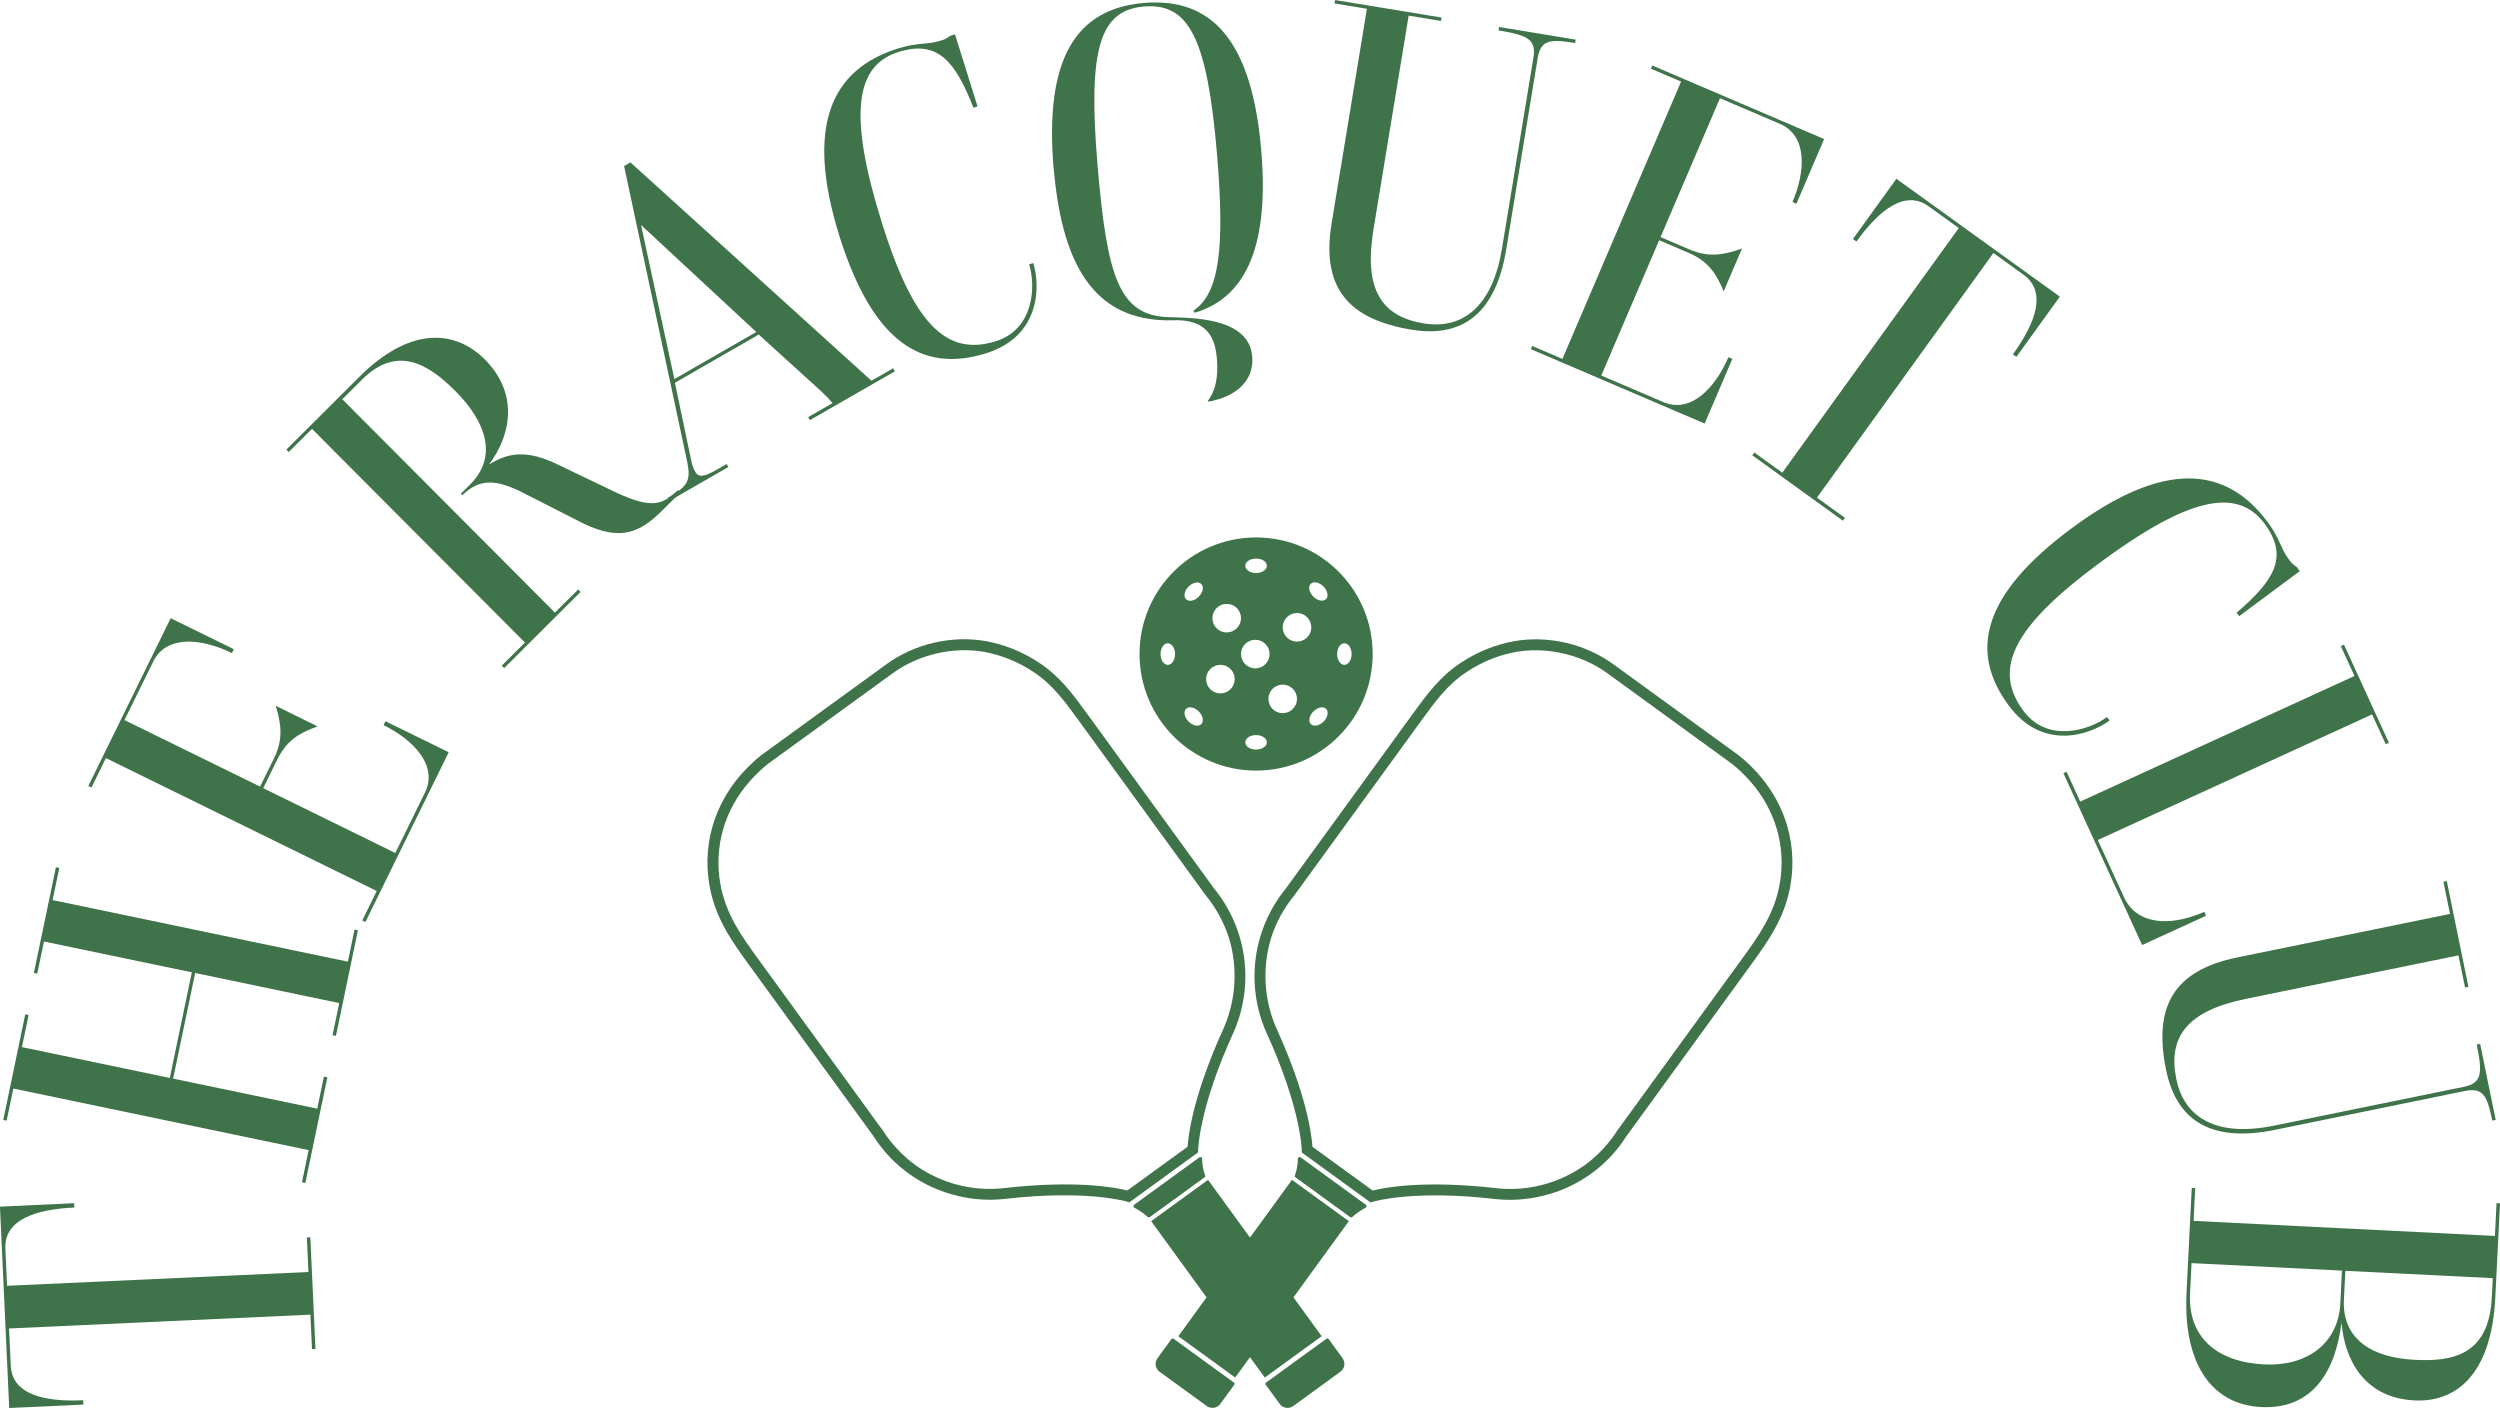 <?xml version="1.0" encoding="UTF-8"?>
<svg id="Layer_2" data-name="Layer 2" xmlns="http://www.w3.org/2000/svg" viewBox="0 0 600 337.91">
  <defs>
    <style>
      .cls-1 {
        fill: #3f734a;
      }
    </style>
  </defs>
  <g id="Layer_1-2" data-name="Layer 1">
    <g>
      <path class="cls-1" d="M311.48,278.09c0,1.35-.23,2.69-.69,3.95-.1.18-.05.4.12.52l13.13,9.54c.15.11.36.1.5-.02.97-.87,2.05-1.61,3.2-2.23.2-.1.29-.34.19-.55-.03-.06-.07-.11-.12-.15l-15.66-11.38c-.18-.13-.43-.1-.57.08-.05.07-.08.15-.08.23h0Z"/>
      <path class="cls-1" d="M390.36,272.67l29.83-41.06c3.99-5.49,8.12-11.17,9.49-19,.99-5.46.51-11.08-1.37-16.3-1.48-4.03-3.72-7.72-6.62-10.89-1.34-1.48-2.8-2.86-4.36-4.11l-11.63-8.45-6.92-5.03-11.58-8.41c-1.63-1.18-3.37-2.2-5.21-3.04-3.9-1.79-8.12-2.78-12.41-2.93-2.03-.07-4.06.07-6.06.41-4.59.82-8.97,2.58-12.85,5.16-5.05,3.28-8.24,7.67-11.63,12.33l-30.46,41.92c-7.91,9.69-9.72,23-4.69,34.45,8.33,18.17,8.52,28.11,8.52,28.21v.65l16.53,12.01.62-.19c.09-.03,9.61-2.92,29.42-.62,3.79.4,7.62.13,11.31-.79,8.29-1.97,15.49-7.1,20.05-14.31v-.02ZM380.1,279.79c-6.05,4.23-13.42,6.15-20.76,5.4-17.78-2.06-27.4-.1-29.89.54l-14.46-10.5c-.17-2.58-1.27-12.33-8.74-28.63-2.9-6.75-3.33-14.31-1.23-21.35,1.19-3.79,3.1-7.31,5.62-10.37l30.52-41.99c3.24-4.46,6.29-8.68,10.93-11.68,3.59-2.38,7.63-4.01,11.88-4.78,1.24-.21,2.49-.33,3.74-.36,4.37-.1,8.72.75,12.73,2.48,1.85.8,3.61,1.8,5.25,2.98l30.05,21.84c1.59,1.28,3.05,2.69,4.39,4.23,2.9,3.28,5.05,7.14,6.3,11.33,1.26,4.3,1.49,8.84.69,13.25-1.26,7.24-5.21,12.67-9.02,17.92l-29.89,41.14c-2.13,3.34-4.88,6.25-8.1,8.57h0Z"/>
      <path class="cls-1" d="M310.07,283.16l13.65,9.92-27.27,37.53-13.65-9.92,27.27-37.53Z"/>
      <path class="cls-1" d="M281.65,321.3l14.49,10.52c.17.12.2.36.08.52l-3.34,4.59c-.76,1.04-2.21,1.27-3.25.52l-11.32-8.22c-1.04-.76-1.27-2.21-.52-3.25l3.34-4.59c.12-.17.36-.2.52-.08h0Z"/>
      <path class="cls-1" d="M288.52,278.09c0,1.35.23,2.69.69,3.95.1.18.05.4-.12.52l-13.13,9.54c-.15.11-.36.1-.5-.02-.97-.87-2.05-1.61-3.2-2.23-.2-.1-.29-.34-.19-.55.03-.06.07-.11.12-.15l15.66-11.38c.18-.13.43-.1.57.08.05.07.08.15.08.23h0Z"/>
      <path class="cls-1" d="M229.68,286.97c3.7.92,7.52,1.19,11.31.79,19.81-2.3,29.33.59,29.42.62l.62.19,16.53-12.01v-.65c0-.1.2-10.04,8.52-28.21,5.03-11.45,3.22-24.76-4.69-34.45l-30.46-41.92c-3.39-4.66-6.57-9.05-11.63-12.33-3.89-2.58-8.26-4.34-12.85-5.16-2-.34-4.03-.47-6.06-.41-4.29.15-8.51,1.14-12.41,2.93-1.83.84-3.58,1.85-5.21,3.04l-11.58,8.41-6.92,5.03-11.63,8.45c-1.56,1.25-3.01,2.63-4.36,4.11-2.89,3.17-5.14,6.86-6.62,10.89-1.89,5.22-2.36,10.84-1.37,16.3,1.37,7.83,5.5,13.51,9.49,19l29.83,41.06c4.56,7.2,11.76,12.33,20.05,14.31v.02ZM211.8,271.22l-29.89-41.14c-3.82-5.26-7.77-10.69-9.02-17.92-.8-4.41-.56-8.95.69-13.25,1.25-4.19,3.4-8.06,6.3-11.33,1.34-1.53,2.81-2.95,4.39-4.23l30.05-21.82c1.64-1.18,3.4-2.18,5.25-2.98,4.01-1.74,8.36-2.59,12.73-2.49,1.25.03,2.5.15,3.74.36,4.24.77,8.28,2.39,11.88,4.78,4.65,3.01,7.7,7.23,10.93,11.68l30.52,41.99c2.52,3.07,4.42,6.59,5.62,10.37,2.1,7.04,1.66,14.6-1.23,21.35-7.47,16.3-8.58,26.06-8.74,28.63l-14.46,10.5c-2.49-.64-12.12-2.6-29.89-.54-7.34.75-14.71-1.16-20.76-5.4-3.22-2.32-5.97-5.22-8.1-8.57h0Z"/>
      <path class="cls-1" d="M317.2,320.69l-13.65,9.92-27.27-37.53,13.65-9.92,27.27,37.53Z"/>
      <path class="cls-1" d="M321.69,329.22l-11.32,8.23c-1.04.76-2.5.53-3.25-.52h0l-3.34-4.59c-.12-.17-.08-.4.08-.52l14.49-10.53c.17-.12.4-.08.52.08l3.34,4.59c.76,1.04.53,2.5-.52,3.25h0s0,0,0,0Z"/>
      <path class="cls-1" d="M301.46,128.99c-15.45,0-27.98,12.53-27.97,27.98,0,15.45,12.53,27.98,27.98,27.97,15.45,0,27.98-12.53,27.97-27.98h0c0-15.45-12.53-27.98-27.98-27.97h0ZM314.57,140.13c.67-.68,2.04-.41,3.05.61s1.29,2.38.62,3.05-2.04.41-3.05-.61-1.29-2.38-.62-3.05h0ZM301.46,134.05c1.43,0,2.59.77,2.59,1.74s-1.16,1.74-2.59,1.74-2.59-.77-2.59-1.74,1.16-1.73,2.59-1.73h0ZM280.27,159.57c-.95,0-1.74-1.16-1.74-2.59s.77-2.59,1.74-2.59,1.74,1.16,1.74,2.59-.78,2.59-1.74,2.59ZM288.31,173.79c-.67.68-2.04.4-3.05-.61s-1.29-2.38-.61-3.05,2.04-.4,3.05.61,1.29,2.36.61,3.04h0ZM287.7,143.21c-1.01,1.01-2.38,1.29-3.05.61s-.4-2.04.61-3.05,2.38-1.29,3.05-.61.4,2.03-.61,3.04h0ZM292.9,166.42c-1.89,0-3.43-1.53-3.43-3.43s1.53-3.43,3.43-3.43c1.89,0,3.43,1.53,3.43,3.43h0c0,1.89-1.54,3.42-3.43,3.42h0ZM294.41,151.79c-1.89,0-3.43-1.53-3.43-3.43s1.53-3.43,3.43-3.43,3.43,1.53,3.43,3.43h0c0,1.89-1.54,3.42-3.43,3.42h0ZM297.84,156.98c0-1.89,1.53-3.43,3.43-3.43s3.43,1.53,3.43,3.43-1.53,3.43-3.43,3.43h0c-1.89,0-3.43-1.53-3.43-3.43v-.02h0ZM301.46,179.9c-1.43,0-2.59-.77-2.59-1.74s1.16-1.74,2.59-1.74,2.59.77,2.59,1.74-1.16,1.73-2.59,1.73h0ZM307.85,171.17c-1.89,0-3.43-1.53-3.43-3.43s1.53-3.43,3.43-3.43c1.89,0,3.43,1.53,3.43,3.43h0c0,1.89-1.54,3.42-3.43,3.42h0ZM311.28,153.99c-1.89,0-3.43-1.53-3.43-3.43s1.53-3.43,3.43-3.43,3.43,1.53,3.43,3.43h0c0,1.89-1.54,3.42-3.43,3.42h0ZM317.66,173.18c-1.01,1.01-2.38,1.29-3.05.61s-.4-2.04.61-3.05,2.38-1.29,3.05-.61.41,2.04-.61,3.05h0ZM322.65,159.57c-.95,0-1.74-1.16-1.74-2.59s.77-2.59,1.74-2.59,1.74,1.16,1.74,2.59-.78,2.59-1.74,2.59h0Z"/>
      <path class="cls-1" d="M74.48,296.96l1.23,26.8-.83.04-.38-8.28-72.33,3.31.41,8.9c.32,6.93,7.97,8.76,17.38,8.33l.05,1.04-17.8.82-2.22-48.33,17.8-.82.05,1.04c-9.41.43-16.87,2.95-16.55,9.88l.41,8.9,72.33-3.31-.38-8.28.83-.04h0Z"/>
      <path class="cls-1" d="M78.57,258.56l-5.29,25.35-.81-.17,1.61-7.71-70.88-14.78-1.61,7.71-.81-.17,5.28-25.35.81.17-1.61,7.7,35.49,7.4,5.29-25.35-35.49-7.4-1.61,7.7-.81-.17,5.29-25.35.81.17-1.61,7.71,70.87,14.78,1.6-7.71.81.17-5.28,25.35-.81-.17,1.61-7.7-34.58-7.22-5.29,25.35,34.58,7.21,1.61-7.71.81.17h.01Z"/>
      <path class="cls-1" d="M92.53,173.1l15.16,7.44-19.99,40.73-.75-.36,3.47-7.07-65-31.9-3.47,7.06-.75-.36,19.76-40.27,15.16,7.44-.46.93c-7.16-3.51-15.7-4.47-18.89,2.04l-6.89,14.04,32.55,15.97,3.33-6.79c2.19-4.46,1.8-8.12.42-12.6l10.04,4.93c-4.76,1.71-7.53,3.58-9.72,8.04l-3.33,6.79,31.71,15.56,7.11-14.5c3.2-6.51-2.78-12.67-9.94-16.19l.46-.93h0Z"/>
      <path class="cls-1" d="M68.74,107.89l17.53-17.48c11.89-11.84,22.72-11.53,30.11-4.12,7.83,7.85,6.64,17.66.98,25.2,4.69-2.92,9.23-3.64,16.85.17l11.19,5.36c10.47,5.22,13.17,4.57,17.28.62l.58.58-4.33,4.31c-5.58,5.55-10.19,7.23-18.76,3.19l-15.73-8.01c-5.05-2.28-9.15-3.17-13.48,1.15l-.36-.36,2.2-2.19c6.82-6.8,3.76-15.15-3.47-22.42-6.51-6.53-14.04-11.16-22.41-2.82l-4.77,4.75,51.03,51.21,5.58-5.55.58.58-18.34,18.28-.58-.58,5.57-5.55-51.11-51.28-5.58,5.55-.58-.58h0Z"/>
      <path class="cls-1" d="M174.81,112.08l-14.1,8.11-.41-.72c4.67-2.68,5.56-4.03,4.65-8.53l-15.17-71.08,1.53-.88,57.84,52.4,5.21-2.99.41.72-20.39,11.72-.41-.72,5.84-3.36c-.92-1.09-1.91-2.11-2.97-3.07l-14.75-13.39-20.11,11.57,3.98,18.98c.18.82.48,1.62.88,2.36.67,1.17,1.63,1.58,5.13-.44l2.43-1.39.41.72h0ZM181.51,79.68l-27.66-25.68,8,36.98,19.67-11.31h0Z"/>
      <path class="cls-1" d="M225.56,9.81c.89-.21,1.73-.62,2.45-1.2l1.19-.37,5.41,17.3-.99.31c-4.4-11.32-8.68-16.28-17.96-13.38-10.38,3.24-12.17,14.87-4.02,40.97,7.54,24.12,15.38,32.2,27.34,28.46,9.2-2.88,9.65-13.22,8.01-18.46l.99-.31c1.67,5.34,1.89,17.53-11.35,21.67-15.32,4.79-27.2-2.68-35.18-28.18-8.25-26.4-1.96-39.97,14.06-44.98,4.95-1.54,6.8-.82,10.06-1.84h0Z"/>
      <path class="cls-1" d="M252.86,40.36c-2.23-26.52,5.52-38.3,21.72-39.65,16.2-1.36,25.9,8.95,28.13,35.48,1.84,21.98-3.19,35.08-15.96,38.87l-.35-.49c6.3-4.16,7.56-15.18,5.69-37.48-2.33-27.76-6.69-36.44-17.53-35.53-10.63.89-13.49,10.18-11.16,37.94,2.27,27.04,5.22,36.25,17.01,36.61l2.71.09c11.04.32,16.9,3.26,17.41,9.35.47,5.57-3.46,9.54-10.52,10.86l-.12-.2c1.78-2.33,2.54-5.62,2.17-10.06-.4-4.75-2.01-9.08-9.3-9.3l-2.91.03c-15.52-.36-24.79-10.6-26.96-36.51h-.03Z"/>
      <path class="cls-1" d="M338.79,79.13c-15.13-2.49-21.77-9.99-19.19-25.62l8.46-51.4-7.77-1.28.14-.82,25.55,4.2-.13.82-7.77-1.28-8.46,51.41c-2.37,14.4,2.03,20.81,12.05,22.45,9.51,1.56,16.54-4.2,18.8-17.9l7.55-45.89c.72-4.39-1.42-5.38-8.37-6.52l.13-.82,18.39,3.03-.13.82c-6.13-1.01-8.28-.73-9,3.66l-7.55,45.89c-2.46,14.92-10.13,21.32-22.69,19.25h0Z"/>
      <path class="cls-1" d="M415.76,86.13l-6.64,15.52-41.71-17.85.33-.76,7.24,3.1,28.48-66.56-7.24-3.1.33-.76,41.24,17.65-6.65,15.52-.95-.41c3.14-7.33,3.65-15.9-3.02-18.76l-14.38-6.15-14.26,33.33,6.95,2.97c4.57,1.96,8.21,1.37,12.61-.24l-4.4,10.29c-1.95-4.67-3.96-7.33-8.53-9.29l-6.96-2.98-13.89,32.48,14.86,6.36c6.66,2.85,12.51-3.44,15.65-10.77l.95.41h0Z"/>
      <path class="cls-1" d="M442.3,124.97l-21.76-15.7.49-.67,6.72,4.85,42.36-58.72-7.23-5.21c-5.63-4.06-11.82.8-17.33,8.45l-.84-.61,10.42-14.45,39.23,28.29-10.42,14.45-.84-.61c5.51-7.63,8.17-15.05,2.54-19.11l-7.22-5.21-42.35,58.72,6.72,4.85-.49.68v-.02Z"/>
      <path class="cls-1" d="M549.27,134.16c.5.77,1.16,1.43,1.94,1.91l.74,1-14.55,10.81-.62-.83c9.24-7.89,12.51-13.55,6.71-21.37-6.49-8.73-18.05-6.59-40.01,9.72-20.29,15.07-25.33,25.14-17.86,35.2,5.74,7.73,15.66,4.75,20.07,1.48l.62.83c-4.49,3.34-15.93,7.57-24.2-3.57-9.57-12.89-6.45-26.57,15.01-42.5,22.21-16.49,37.09-15.03,47.1-1.56,3.09,4.16,3.02,6.15,5.05,8.9Z"/>
      <path class="cls-1" d="M529.46,219.78l-15.35,7.03-18.89-41.24.75-.35,3.28,7.16,65.83-30.15-3.28-7.16.75-.35,10.79,23.54-.76.35-3.28-7.16-65.83,30.15,6.3,13.75c3.02,6.59,11.02,7.14,19.26,3.49l.43.94h0Z"/>
      <path class="cls-1" d="M519.87,256.85c-3.07-15.02,1.56-23.9,17.09-27.07l51.04-10.44-1.58-7.71.81-.17,5.19,25.37-.81.17-1.58-7.71-51.04,10.44c-14.31,2.93-18.71,9.33-16.67,19.26,1.93,9.43,9.83,13.95,23.43,11.17l45.56-9.32c4.37-.89,4.51-3.25,3.11-10.15l.81-.17,3.74,18.26-.81.17c-1.25-6.09-2.27-7.99-6.64-7.1l-45.56,9.32c-14.82,3.03-23.53-1.84-26.08-14.33v.02Z"/>
      <path class="cls-1" d="M524.76,310.35l1.26-25.24.83.04-.39,7.86,72.32,3.61.39-7.86.83.04-1.13,22.66c-.94,18.72-9.65,25.13-19.38,24.64-12.31-.62-16.82-10.06-17.53-18.71-1.42,11.75-6.96,20.91-19.26,20.3-12.63-.63-18.72-11.41-17.93-27.35h-.02ZM562.07,304.95l-36.1-1.8-.36,7.24c-.53,10.55,6.43,16.5,17.81,17.07,10.24.51,17.78-5.02,18.26-14.64l.39-7.86ZM562.89,304.99l-.35,6.83c-.49,9.72,6.87,14.03,17.01,14.54,9,.45,17.79-1.08,18.48-14.94l.23-4.66-35.38-1.76h0Z"/>
    </g>
  </g>
</svg>